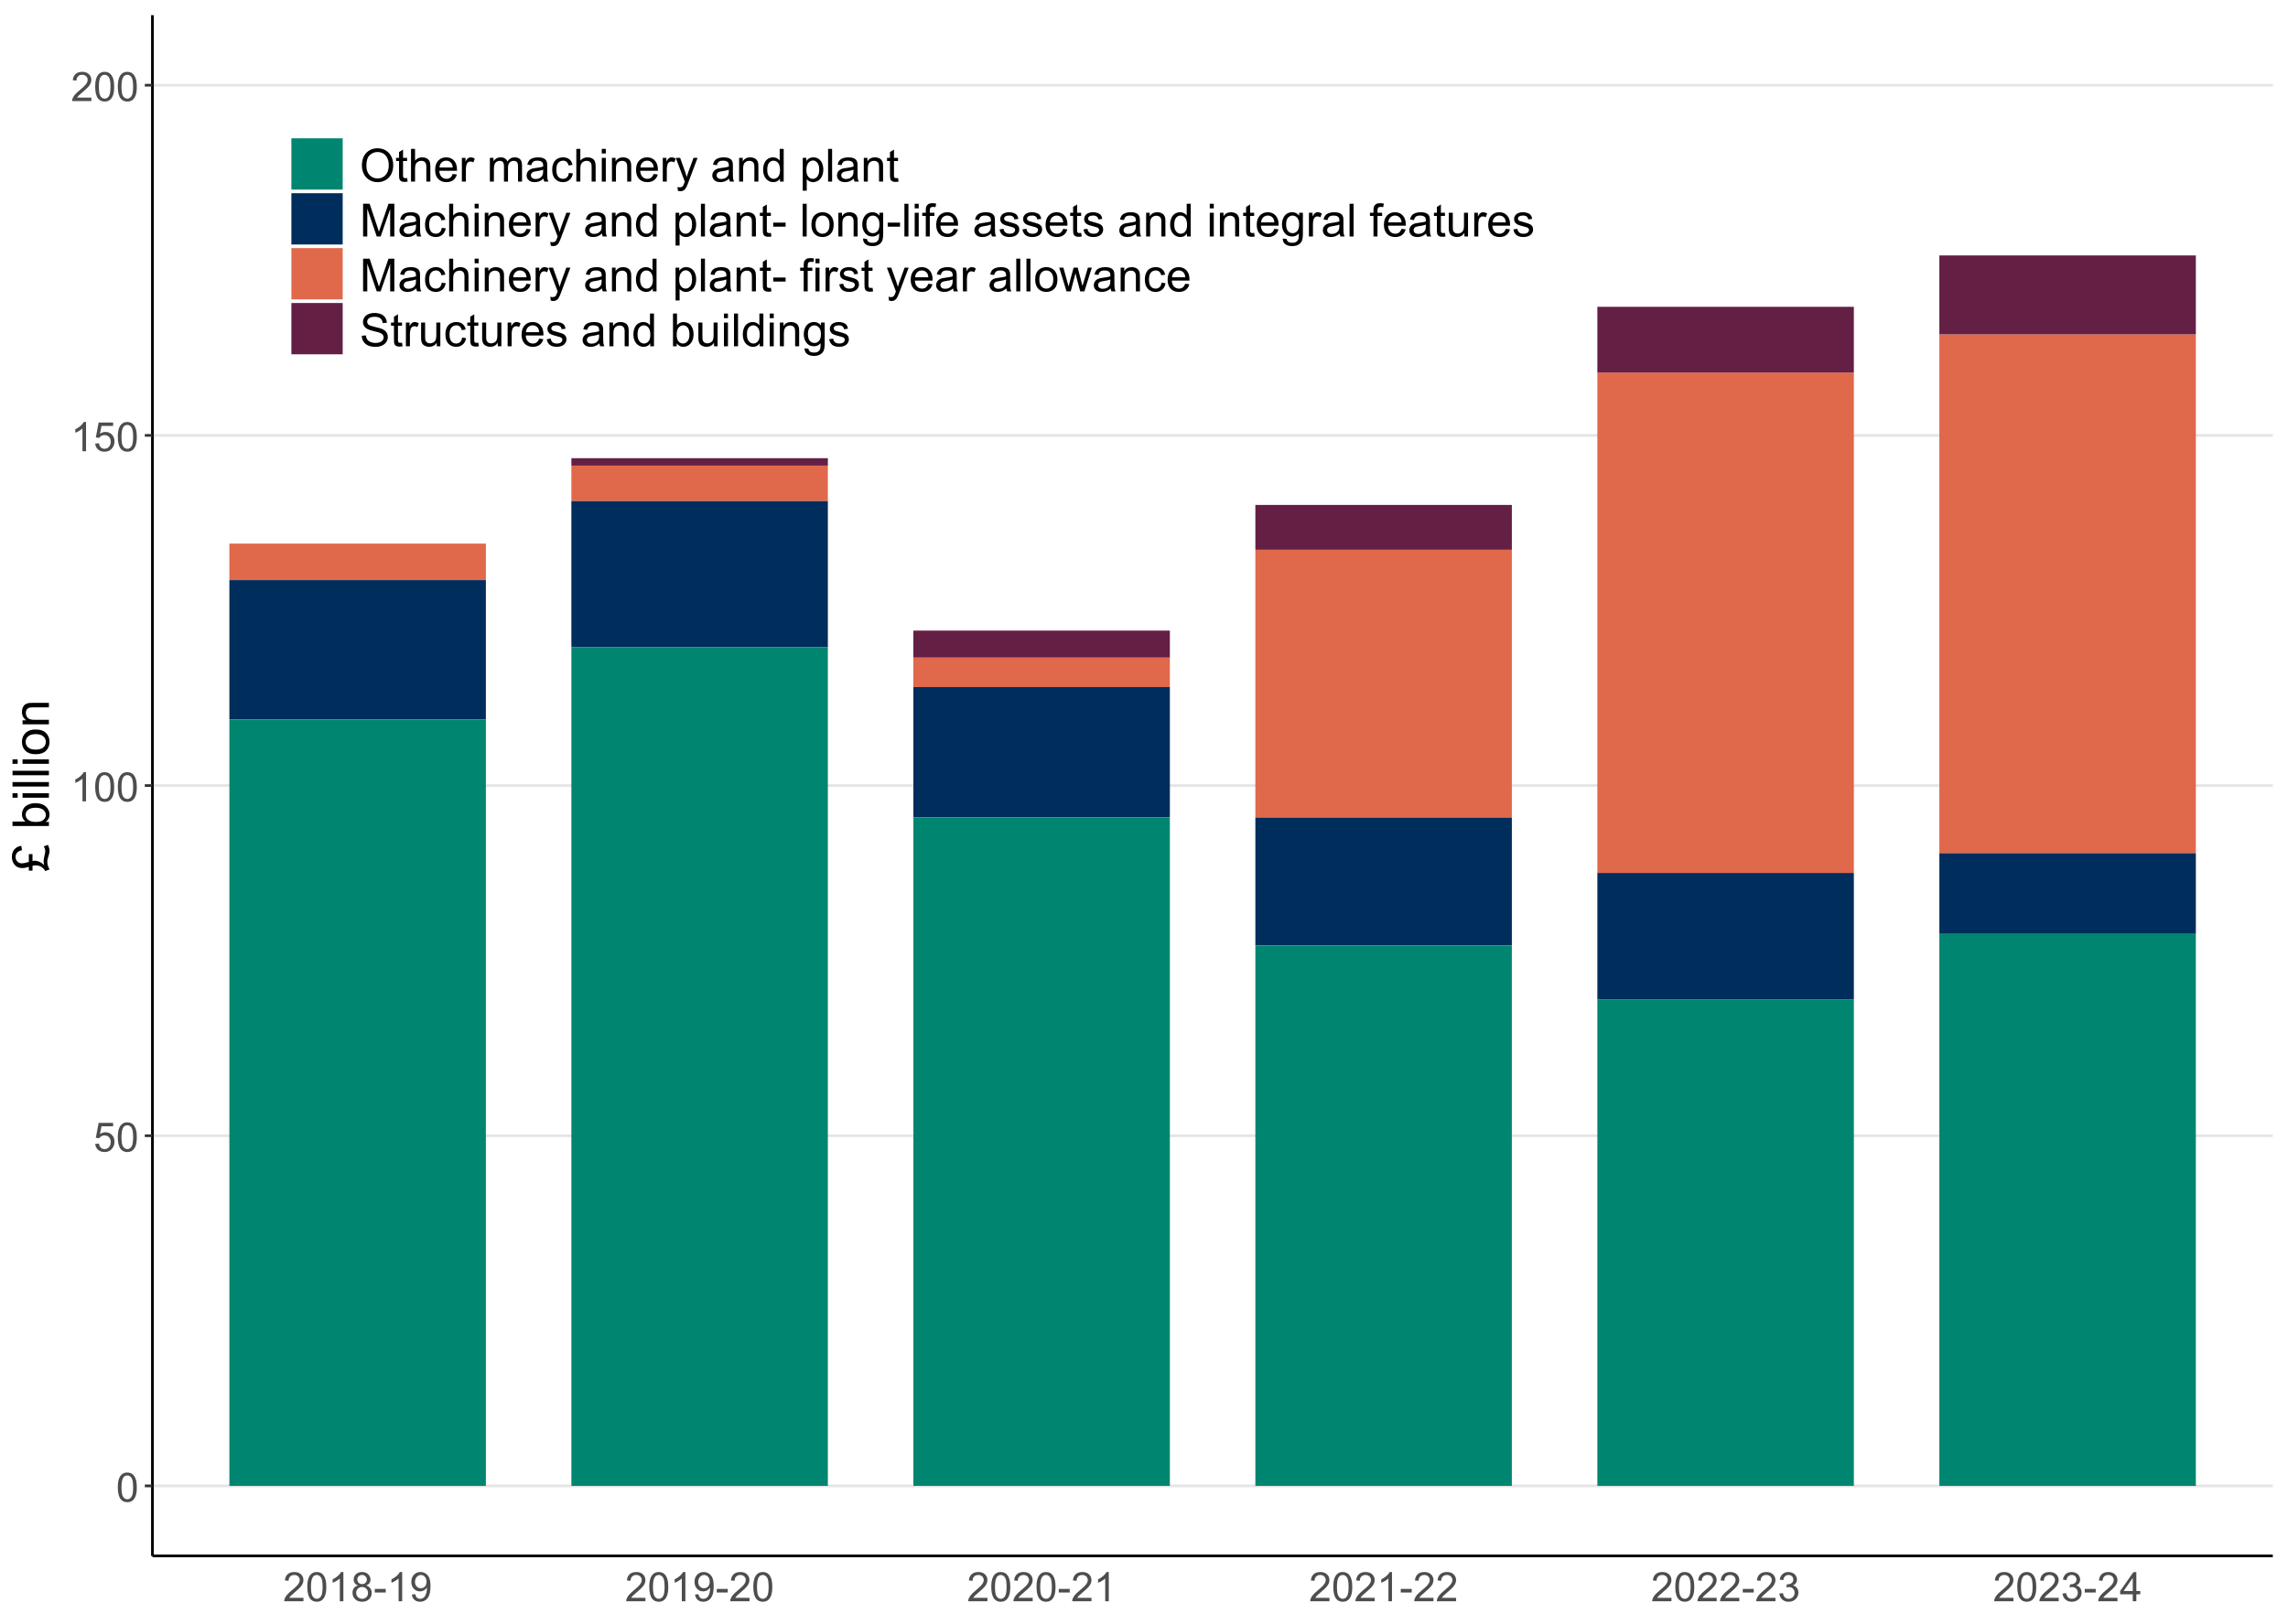<?xml version="1.0" encoding="UTF-8"?>
<svg xmlns="http://www.w3.org/2000/svg" xmlns:xlink="http://www.w3.org/1999/xlink" width="900" height="639" viewBox="0 0 900 639">
<defs>
<g>
<g id="glyph-0-0">
<path d="M 0.664 -5.648 C 0.664 -7.004 0.805 -8.094 1.082 -8.918 C 1.359 -9.742 1.773 -10.379 2.324 -10.828 C 2.875 -11.277 3.566 -11.5 4.398 -11.5 C 5.012 -11.5 5.551 -11.375 6.016 -11.129 C 6.48 -10.883 6.863 -10.523 7.164 -10.059 C 7.465 -9.594 7.703 -9.023 7.875 -8.355 C 8.047 -7.688 8.133 -6.785 8.133 -5.648 C 8.133 -4.305 7.996 -3.219 7.719 -2.395 C 7.441 -1.57 7.031 -0.93 6.48 -0.48 C 5.93 -0.031 5.238 0.195 4.398 0.195 C 3.293 0.195 2.426 -0.199 1.797 -0.992 C 1.043 -1.945 0.664 -3.496 0.664 -5.648 M 2.109 -5.648 C 2.109 -3.77 2.328 -2.516 2.77 -1.895 C 3.211 -1.273 3.754 -0.961 4.398 -0.961 C 5.043 -0.961 5.586 -1.273 6.027 -1.898 C 6.469 -2.523 6.688 -3.773 6.688 -5.648 C 6.688 -7.535 6.469 -8.785 6.027 -9.406 C 5.586 -10.027 5.039 -10.336 4.383 -10.336 C 3.738 -10.336 3.223 -10.062 2.836 -9.516 C 2.352 -8.816 2.109 -7.527 2.109 -5.648 Z M 2.109 -5.648 "/>
</g>
<g id="glyph-0-1">
<path d="M 0.664 -3 L 2.141 -3.125 C 2.25 -2.406 2.504 -1.867 2.902 -1.504 C 3.301 -1.141 3.781 -0.961 4.344 -0.961 C 5.02 -0.961 5.594 -1.215 6.062 -1.727 C 6.531 -2.238 6.766 -2.914 6.766 -3.758 C 6.766 -4.559 6.539 -5.191 6.09 -5.656 C 5.641 -6.121 5.051 -6.352 4.32 -6.352 C 3.867 -6.352 3.457 -6.25 3.094 -6.043 C 2.73 -5.836 2.441 -5.57 2.234 -5.242 L 0.914 -5.414 L 2.023 -11.297 L 7.719 -11.297 L 7.719 -9.953 L 3.148 -9.953 L 2.531 -6.875 C 3.219 -7.355 3.941 -7.594 4.695 -7.594 C 5.695 -7.594 6.539 -7.246 7.227 -6.555 C 7.914 -5.863 8.258 -4.973 8.258 -3.883 C 8.258 -2.848 7.957 -1.949 7.352 -1.195 C 6.617 -0.27 5.613 0.195 4.344 0.195 C 3.301 0.195 2.453 -0.098 1.793 -0.68 C 1.133 -1.262 0.758 -2.035 0.664 -3 Z M 0.664 -3 "/>
</g>
<g id="glyph-0-2">
<path d="M 5.961 0 L 4.555 0 L 4.555 -8.961 C 4.215 -8.637 3.773 -8.316 3.223 -7.992 C 2.672 -7.668 2.18 -7.426 1.742 -7.266 L 1.742 -8.625 C 2.527 -8.996 3.215 -9.441 3.805 -9.969 C 4.395 -10.496 4.809 -11.004 5.055 -11.5 L 5.961 -11.5 Z M 5.961 0 "/>
</g>
<g id="glyph-0-3">
<path d="M 8.055 -1.352 L 8.055 0 L 0.484 0 C 0.473 -0.34 0.527 -0.664 0.648 -0.977 C 0.84 -1.492 1.148 -2 1.574 -2.5 C 2 -3 2.613 -3.578 3.414 -4.234 C 4.66 -5.254 5.5 -6.062 5.938 -6.66 C 6.375 -7.258 6.594 -7.82 6.594 -8.352 C 6.594 -8.91 6.395 -9.379 5.996 -9.762 C 5.598 -10.145 5.078 -10.336 4.438 -10.336 C 3.762 -10.336 3.219 -10.133 2.812 -9.727 C 2.406 -9.32 2.199 -8.758 2.195 -8.039 L 0.75 -8.188 C 0.848 -9.266 1.223 -10.086 1.867 -10.652 C 2.512 -11.219 3.379 -11.5 4.469 -11.5 C 5.566 -11.5 6.438 -11.195 7.078 -10.586 C 7.719 -9.977 8.039 -9.223 8.039 -8.32 C 8.039 -7.863 7.945 -7.41 7.758 -6.969 C 7.57 -6.527 7.258 -6.059 6.824 -5.57 C 6.391 -5.082 5.668 -4.41 4.656 -3.555 C 3.812 -2.848 3.27 -2.367 3.031 -2.113 C 2.793 -1.859 2.594 -1.605 2.438 -1.352 Z M 8.055 -1.352 "/>
</g>
<g id="glyph-0-4">
<path d="M 2.828 -6.211 C 2.246 -6.426 1.812 -6.73 1.531 -7.125 C 1.25 -7.52 1.109 -7.996 1.109 -8.547 C 1.109 -9.379 1.41 -10.082 2.008 -10.648 C 2.605 -11.215 3.402 -11.5 4.398 -11.5 C 5.398 -11.5 6.203 -11.211 6.812 -10.629 C 7.422 -10.047 7.727 -9.34 7.727 -8.508 C 7.727 -7.977 7.586 -7.516 7.309 -7.121 C 7.031 -6.727 6.605 -6.426 6.039 -6.211 C 6.742 -5.98 7.277 -5.613 7.645 -5.102 C 8.012 -4.59 8.195 -3.98 8.195 -3.273 C 8.195 -2.293 7.848 -1.473 7.156 -0.805 C 6.465 -0.137 5.551 0.195 4.422 0.195 C 3.293 0.195 2.379 -0.141 1.688 -0.809 C 0.996 -1.477 0.648 -2.312 0.648 -3.312 C 0.648 -4.059 0.836 -4.68 1.215 -5.184 C 1.594 -5.688 2.129 -6.027 2.828 -6.211 M 2.547 -8.594 C 2.547 -8.051 2.723 -7.609 3.07 -7.266 C 3.418 -6.922 3.871 -6.75 4.43 -6.75 C 4.973 -6.75 5.414 -6.922 5.762 -7.262 C 6.109 -7.602 6.281 -8.02 6.281 -8.516 C 6.281 -9.031 6.102 -9.465 5.746 -9.816 C 5.391 -10.168 4.945 -10.344 4.414 -10.344 C 3.879 -10.344 3.434 -10.172 3.078 -9.828 C 2.723 -9.484 2.547 -9.074 2.547 -8.594 M 2.094 -3.305 C 2.094 -2.902 2.188 -2.516 2.379 -2.141 C 2.57 -1.766 2.852 -1.477 3.227 -1.27 C 3.602 -1.062 4.004 -0.961 4.438 -0.961 C 5.109 -0.961 5.664 -1.176 6.102 -1.609 C 6.539 -2.043 6.758 -2.59 6.758 -3.258 C 6.758 -3.934 6.531 -4.496 6.082 -4.938 C 5.633 -5.379 5.066 -5.602 4.391 -5.602 C 3.73 -5.602 3.18 -5.383 2.746 -4.945 C 2.312 -4.508 2.094 -3.961 2.094 -3.305 Z M 2.094 -3.305 "/>
</g>
<g id="glyph-0-5">
<path d="M 0.508 -3.438 L 0.508 -4.852 L 4.828 -4.852 L 4.828 -3.438 Z M 0.508 -3.438 "/>
</g>
<g id="glyph-0-6">
<path d="M 0.875 -2.648 L 2.227 -2.773 C 2.34 -2.137 2.559 -1.676 2.883 -1.391 C 3.207 -1.105 3.621 -0.961 4.125 -0.961 C 4.559 -0.961 4.938 -1.059 5.262 -1.258 C 5.586 -1.457 5.855 -1.719 6.062 -2.051 C 6.27 -2.383 6.445 -2.828 6.586 -3.391 C 6.727 -3.953 6.797 -4.527 6.797 -5.109 C 6.797 -5.172 6.793 -5.266 6.789 -5.391 C 6.508 -4.941 6.125 -4.578 5.637 -4.301 C 5.148 -4.023 4.621 -3.883 4.055 -3.883 C 3.105 -3.883 2.305 -4.227 1.648 -4.914 C 0.992 -5.602 0.664 -6.508 0.664 -7.633 C 0.664 -8.793 1.008 -9.73 1.691 -10.438 C 2.375 -11.145 3.234 -11.5 4.266 -11.5 C 5.012 -11.5 5.691 -11.301 6.309 -10.898 C 6.926 -10.496 7.395 -9.926 7.715 -9.184 C 8.035 -8.441 8.195 -7.367 8.195 -5.961 C 8.195 -4.496 8.035 -3.332 7.719 -2.465 C 7.402 -1.598 6.93 -0.938 6.301 -0.484 C 5.672 -0.031 4.938 0.195 4.094 0.195 C 3.199 0.195 2.465 -0.055 1.898 -0.551 C 1.332 -1.047 0.988 -1.746 0.875 -2.648 M 6.633 -7.703 C 6.633 -8.512 6.418 -9.152 5.988 -9.625 C 5.559 -10.098 5.043 -10.336 4.438 -10.336 C 3.812 -10.336 3.27 -10.082 2.805 -9.57 C 2.34 -9.059 2.109 -8.398 2.109 -7.586 C 2.109 -6.855 2.328 -6.266 2.77 -5.809 C 3.211 -5.352 3.754 -5.125 4.398 -5.125 C 5.051 -5.125 5.586 -5.352 6.004 -5.809 C 6.422 -6.266 6.633 -6.895 6.633 -7.703 Z M 6.633 -7.703 "/>
</g>
<g id="glyph-0-7">
<path d="M 0.672 -3.023 L 2.078 -3.211 C 2.238 -2.414 2.516 -1.84 2.902 -1.488 C 3.289 -1.137 3.762 -0.961 4.32 -0.961 C 4.98 -0.961 5.539 -1.191 5.996 -1.648 C 6.453 -2.105 6.68 -2.676 6.68 -3.352 C 6.68 -3.996 6.469 -4.531 6.047 -4.949 C 5.625 -5.367 5.09 -5.578 4.438 -5.578 C 4.172 -5.578 3.84 -5.527 3.445 -5.422 L 3.602 -6.656 C 3.695 -6.645 3.77 -6.641 3.828 -6.641 C 4.426 -6.641 4.965 -6.797 5.445 -7.109 C 5.926 -7.422 6.164 -7.902 6.164 -8.555 C 6.164 -9.07 5.988 -9.496 5.641 -9.836 C 5.293 -10.176 4.84 -10.344 4.289 -10.344 C 3.742 -10.344 3.285 -10.172 2.922 -9.828 C 2.559 -9.484 2.324 -8.969 2.219 -8.281 L 0.812 -8.531 C 0.984 -9.473 1.375 -10.203 1.984 -10.723 C 2.594 -11.242 3.352 -11.5 4.258 -11.5 C 4.883 -11.5 5.457 -11.367 5.984 -11.098 C 6.512 -10.828 6.914 -10.465 7.191 -10 C 7.469 -9.535 7.609 -9.043 7.609 -8.523 C 7.609 -8.027 7.477 -7.578 7.211 -7.172 C 6.945 -6.766 6.551 -6.441 6.031 -6.203 C 6.707 -6.047 7.234 -5.723 7.609 -5.23 C 7.984 -4.738 8.172 -4.121 8.172 -3.383 C 8.172 -2.383 7.809 -1.535 7.078 -0.84 C 6.348 -0.145 5.426 0.203 4.312 0.203 C 3.309 0.203 2.473 -0.098 1.809 -0.695 C 1.145 -1.293 0.766 -2.07 0.672 -3.023 Z M 0.672 -3.023 "/>
</g>
<g id="glyph-0-8">
<path d="M 5.172 0 L 5.172 -2.742 L 0.203 -2.742 L 0.203 -4.031 L 5.43 -11.453 L 6.578 -11.453 L 6.578 -4.031 L 8.125 -4.031 L 8.125 -2.742 L 6.578 -2.742 L 6.578 0 L 5.172 0 M 5.172 -4.031 L 5.172 -9.195 L 1.586 -4.031 Z M 5.172 -4.031 "/>
</g>
<g id="glyph-1-0">
<path d="M -7.898 -3.867 L -7.898 -6.945 L -6.453 -6.945 L -6.453 -4.172 C -6.168 -4.293 -5.883 -4.355 -5.594 -4.355 C -5.031 -4.355 -4.43 -4.219 -3.797 -3.949 C -3.168 -3.68 -2.523 -3.234 -1.863 -2.617 C -2.008 -3.133 -2.078 -3.602 -2.078 -4.023 C -2.078 -4.562 -2 -5.172 -1.836 -5.852 C -1.57 -6.969 -1.434 -7.727 -1.434 -8.125 C -1.434 -8.605 -1.617 -9.23 -1.98 -10 L -0.371 -10.566 C -0.117 -9.969 0.051 -9.504 0.129 -9.176 C 0.207 -8.848 0.246 -8.52 0.246 -8.195 C 0.246 -7.922 0.219 -7.645 0.168 -7.363 C 0.133 -7.188 0.016 -6.766 -0.191 -6.098 C -0.395 -5.43 -0.516 -5 -0.555 -4.805 C -0.609 -4.5 -0.633 -4.191 -0.633 -3.887 C -0.633 -3.418 -0.555 -2.918 -0.391 -2.387 C -0.227 -1.855 -0.008 -1.375 0.273 -0.938 L -1.414 -0.266 C -1.762 -0.887 -2.254 -1.418 -2.895 -1.855 C -3.535 -2.293 -4.32 -2.512 -5.242 -2.512 C -5.641 -2.512 -6.047 -2.453 -6.453 -2.344 L -6.453 -0.43 L -7.898 -0.43 L -7.898 -1.934 C -8.629 -1.719 -9.16 -1.582 -9.496 -1.523 C -9.832 -1.465 -10.16 -1.438 -10.477 -1.438 C -11.832 -1.438 -12.891 -1.938 -13.652 -2.941 C -14.258 -3.746 -14.562 -4.723 -14.562 -5.871 C -14.562 -7.047 -14.238 -8.02 -13.59 -8.785 C -12.941 -9.551 -12.031 -10.02 -10.859 -10.195 L -10.594 -8.445 C -11.375 -8.352 -11.992 -8.059 -12.441 -7.574 C -12.891 -7.09 -13.117 -6.508 -13.117 -5.832 C -13.117 -5.109 -12.883 -4.508 -12.418 -4.027 C -11.953 -3.551 -11.391 -3.312 -10.734 -3.312 C -10.008 -3.312 -9.066 -3.496 -7.898 -3.867 Z M -7.898 -3.867 "/>
</g>
<g id="glyph-1-1">
</g>
<g id="glyph-1-2">
<path d="M 0 -2.938 L 0 -1.309 L -14.316 -1.309 L -14.316 -3.066 L -9.211 -3.066 C -10.141 -3.809 -10.605 -4.758 -10.605 -5.91 C -10.605 -6.547 -10.477 -7.148 -10.219 -7.719 C -9.961 -8.289 -9.602 -8.758 -9.137 -9.125 C -8.672 -9.492 -8.109 -9.781 -7.449 -9.992 C -6.793 -10.199 -6.09 -10.305 -5.34 -10.305 C -3.562 -10.305 -2.191 -9.863 -1.219 -8.984 C -0.25 -8.105 0.234 -7.051 0.234 -5.82 C 0.234 -4.598 -0.277 -3.637 -1.297 -2.938 L 0 -2.938 M -5.266 -2.922 C -4.02 -2.922 -3.121 -3.09 -2.57 -3.43 C -1.664 -3.98 -1.211 -4.73 -1.211 -5.672 C -1.211 -6.441 -1.543 -7.105 -2.211 -7.664 C -2.879 -8.227 -3.875 -8.508 -5.195 -8.508 C -6.551 -8.508 -7.547 -8.238 -8.195 -7.699 C -8.836 -7.164 -9.16 -6.516 -9.16 -5.754 C -9.16 -4.984 -8.828 -4.32 -8.16 -3.762 C -7.492 -3.199 -6.527 -2.922 -5.266 -2.922 Z M -5.266 -2.922 "/>
</g>
<g id="glyph-1-3">
<path d="M -12.297 -1.328 L -14.316 -1.328 L -14.316 -3.086 L -12.297 -3.086 L -12.297 -1.328 M 0 -1.328 L -10.371 -1.328 L -10.371 -3.086 L 0 -3.086 Z M 0 -1.328 "/>
</g>
<g id="glyph-1-4">
<path d="M 0 -1.281 L -14.316 -1.281 L -14.316 -3.039 L 0 -3.039 Z M 0 -1.281 "/>
</g>
<g id="glyph-1-5">
<path d="M -5.188 -0.664 C -7.105 -0.664 -8.527 -1.199 -9.453 -2.266 C -10.223 -3.156 -10.605 -4.246 -10.605 -5.527 C -10.605 -6.953 -10.137 -8.117 -9.203 -9.023 C -8.27 -9.93 -6.98 -10.383 -5.332 -10.383 C -3.996 -10.383 -2.949 -10.18 -2.184 -9.781 C -1.418 -9.379 -0.824 -8.797 -0.398 -8.031 C 0.023 -7.266 0.234 -6.434 0.234 -5.527 C 0.234 -4.074 -0.23 -2.902 -1.16 -2.008 C -2.094 -1.113 -3.434 -0.664 -5.188 -0.664 M -5.188 -2.473 C -3.859 -2.473 -2.863 -2.762 -2.203 -3.34 C -1.543 -3.918 -1.211 -4.648 -1.211 -5.527 C -1.211 -6.398 -1.543 -7.125 -2.207 -7.703 C -2.871 -8.285 -3.883 -8.574 -5.242 -8.574 C -6.527 -8.574 -7.5 -8.281 -8.16 -7.699 C -8.82 -7.117 -9.148 -6.395 -9.148 -5.527 C -9.148 -4.648 -8.82 -3.918 -8.164 -3.34 C -7.508 -2.762 -6.516 -2.473 -5.188 -2.473 Z M -5.188 -2.473 "/>
</g>
<g id="glyph-1-6">
<path d="M 0 -1.32 L -10.371 -1.32 L -10.371 -2.902 L -8.898 -2.902 C -10.035 -3.66 -10.605 -4.762 -10.605 -6.203 C -10.605 -6.828 -10.492 -7.402 -10.27 -7.926 C -10.043 -8.449 -9.75 -8.84 -9.383 -9.102 C -9.02 -9.363 -8.586 -9.543 -8.086 -9.648 C -7.762 -9.715 -7.191 -9.746 -6.375 -9.746 L 0 -9.746 L 0 -7.988 L -6.309 -7.988 C -7.023 -7.988 -7.559 -7.922 -7.914 -7.785 C -8.27 -7.648 -8.555 -7.402 -8.766 -7.055 C -8.977 -6.707 -9.082 -6.301 -9.082 -5.832 C -9.082 -5.082 -8.844 -4.434 -8.367 -3.891 C -7.895 -3.348 -6.992 -3.078 -5.664 -3.078 L 0 -3.078 Z M 0 -1.32 "/>
</g>
<g id="glyph-2-0">
<path d="M 0.871 -6.273 C 0.871 -8.414 1.445 -10.09 2.594 -11.297 C 3.742 -12.508 5.223 -13.113 7.039 -13.113 C 8.23 -13.113 9.301 -12.828 10.258 -12.262 C 11.211 -11.691 11.941 -10.898 12.441 -9.883 C 12.941 -8.867 13.191 -7.715 13.191 -6.426 C 13.191 -5.117 12.93 -3.949 12.402 -2.918 C 11.875 -1.887 11.125 -1.105 10.16 -0.574 C 9.195 -0.047 8.148 0.219 7.031 0.219 C 5.82 0.219 4.734 -0.074 3.781 -0.66 C 2.824 -1.246 2.102 -2.043 1.609 -3.059 C 1.117 -4.07 0.871 -5.145 0.871 -6.273 M 2.629 -6.25 C 2.629 -4.695 3.047 -3.473 3.879 -2.578 C 4.715 -1.688 5.762 -1.238 7.023 -1.238 C 8.305 -1.238 9.363 -1.691 10.191 -2.594 C 11.02 -3.496 11.434 -4.773 11.434 -6.434 C 11.434 -7.48 11.258 -8.398 10.902 -9.18 C 10.547 -9.961 10.031 -10.57 9.348 -11 C 8.664 -11.43 7.898 -11.645 7.047 -11.645 C 5.84 -11.645 4.805 -11.23 3.934 -10.402 C 3.062 -9.574 2.629 -8.188 2.629 -6.25 Z M 2.629 -6.25 "/>
</g>
<g id="glyph-2-1">
<path d="M 4.641 -1.414 L 4.867 -0.016 C 4.422 0.074 4.023 0.125 3.672 0.125 C 3.098 0.125 2.656 0.031 2.336 -0.148 C 2.023 -0.332 1.797 -0.57 1.672 -0.867 C 1.539 -1.16 1.477 -1.785 1.477 -2.734 L 1.477 -8.102 L 0.316 -8.102 L 0.316 -9.336 L 1.477 -9.336 L 1.477 -11.645 L 3.051 -12.594 L 3.051 -9.336 L 4.641 -9.336 L 4.641 -8.102 L 3.051 -8.102 L 3.051 -2.645 C 3.051 -2.195 3.078 -1.902 3.133 -1.773 C 3.188 -1.645 3.281 -1.543 3.406 -1.469 C 3.531 -1.391 3.711 -1.352 3.945 -1.352 C 4.121 -1.352 4.352 -1.375 4.641 -1.414 Z M 4.641 -1.414 "/>
</g>
<g id="glyph-2-2">
<path d="M 1.188 0 L 1.188 -12.883 L 2.77 -12.883 L 2.77 -8.262 C 3.508 -9.117 4.438 -9.547 5.562 -9.547 C 6.254 -9.547 6.855 -9.41 7.367 -9.137 C 7.875 -8.863 8.238 -8.488 8.461 -8.008 C 8.68 -7.527 8.789 -6.828 8.789 -5.914 L 8.789 0 L 7.207 0 L 7.207 -5.914 C 7.207 -6.707 7.035 -7.281 6.691 -7.641 C 6.352 -8.004 5.863 -8.184 5.238 -8.184 C 4.77 -8.184 4.328 -8.062 3.914 -7.816 C 3.504 -7.574 3.207 -7.246 3.031 -6.828 C 2.855 -6.414 2.77 -5.84 2.77 -5.105 L 2.77 0 Z M 1.188 0 "/>
</g>
<g id="glyph-2-3">
<path d="M 7.578 -3.008 L 9.211 -2.805 C 8.953 -1.848 8.477 -1.105 7.777 -0.578 C 7.082 -0.055 6.191 0.211 5.105 0.211 C 3.742 0.211 2.66 -0.211 1.859 -1.051 C 1.059 -1.891 0.66 -3.07 0.66 -4.586 C 0.66 -6.156 1.062 -7.375 1.871 -8.242 C 2.68 -9.109 3.73 -9.547 5.02 -9.547 C 6.266 -9.547 7.285 -9.121 8.078 -8.27 C 8.867 -7.422 9.266 -6.227 9.266 -4.684 C 9.266 -4.59 9.262 -4.449 9.254 -4.262 L 2.293 -4.262 C 2.352 -3.238 2.641 -2.453 3.164 -1.906 C 3.684 -1.363 4.336 -1.09 5.117 -1.09 C 5.695 -1.09 6.191 -1.242 6.602 -1.547 C 7.012 -1.852 7.336 -2.336 7.578 -3.008 M 2.383 -5.562 L 7.594 -5.562 C 7.523 -6.348 7.324 -6.938 6.996 -7.328 C 6.492 -7.938 5.84 -8.242 5.035 -8.242 C 4.309 -8.242 3.699 -8 3.203 -7.516 C 2.707 -7.027 2.434 -6.379 2.383 -5.562 Z M 2.383 -5.562 "/>
</g>
<g id="glyph-2-4">
<path d="M 1.168 0 L 1.168 -9.336 L 2.594 -9.336 L 2.594 -7.918 C 2.957 -8.582 3.293 -9.016 3.598 -9.227 C 3.906 -9.438 4.246 -9.547 4.613 -9.547 C 5.148 -9.547 5.688 -9.375 6.242 -9.035 L 5.695 -7.566 C 5.309 -7.797 4.922 -7.91 4.535 -7.91 C 4.188 -7.91 3.879 -7.805 3.602 -7.598 C 3.328 -7.391 3.133 -7.102 3.016 -6.734 C 2.84 -6.172 2.75 -5.555 2.75 -4.887 L 2.75 0 Z M 1.168 0 "/>
</g>
<g id="glyph-2-5">
</g>
<g id="glyph-2-6">
<path d="M 1.188 0 L 1.188 -9.336 L 2.602 -9.336 L 2.602 -8.023 C 2.895 -8.48 3.285 -8.848 3.77 -9.129 C 4.258 -9.406 4.809 -9.547 5.43 -9.547 C 6.121 -9.547 6.691 -9.402 7.133 -9.113 C 7.574 -8.828 7.887 -8.426 8.07 -7.91 C 8.805 -9 9.766 -9.547 10.953 -9.547 C 11.875 -9.547 12.59 -9.289 13.086 -8.777 C 13.586 -8.262 13.836 -7.473 13.836 -6.406 L 13.836 0 L 12.262 0 L 12.262 -5.879 C 12.262 -6.512 12.211 -6.969 12.105 -7.246 C 12.004 -7.523 11.816 -7.75 11.547 -7.918 C 11.277 -8.09 10.961 -8.172 10.602 -8.172 C 9.941 -8.172 9.398 -7.957 8.965 -7.52 C 8.531 -7.082 8.312 -6.383 8.312 -5.422 L 8.312 0 L 6.734 0 L 6.734 -6.062 C 6.734 -6.766 6.602 -7.293 6.344 -7.648 C 6.086 -7.996 5.664 -8.172 5.078 -8.172 C 4.633 -8.172 4.223 -8.055 3.844 -7.82 C 3.469 -7.586 3.191 -7.246 3.023 -6.793 C 2.852 -6.344 2.77 -5.691 2.77 -4.844 L 2.77 0 Z M 1.188 0 "/>
</g>
<g id="glyph-2-7">
<path d="M 7.277 -1.152 C 6.691 -0.652 6.129 -0.301 5.586 -0.098 C 5.043 0.109 4.461 0.211 3.84 0.211 C 2.816 0.211 2.027 -0.039 1.477 -0.539 C 0.926 -1.043 0.648 -1.68 0.648 -2.461 C 0.648 -2.918 0.754 -3.336 0.961 -3.715 C 1.172 -4.09 1.441 -4.395 1.781 -4.625 C 2.117 -4.852 2.496 -5.023 2.918 -5.141 C 3.227 -5.223 3.695 -5.301 4.324 -5.379 C 5.602 -5.531 6.543 -5.711 7.145 -5.922 C 7.152 -6.141 7.156 -6.277 7.156 -6.336 C 7.156 -6.98 7.004 -7.434 6.707 -7.699 C 6.301 -8.055 5.699 -8.234 4.906 -8.234 C 4.16 -8.234 3.609 -8.105 3.258 -7.844 C 2.902 -7.582 2.641 -7.121 2.469 -6.461 L 0.922 -6.672 C 1.062 -7.332 1.293 -7.867 1.617 -8.273 C 1.938 -8.684 2.406 -8.996 3.016 -9.215 C 3.625 -9.434 4.328 -9.547 5.133 -9.547 C 5.93 -9.547 6.578 -9.449 7.074 -9.266 C 7.574 -9.074 7.938 -8.84 8.172 -8.555 C 8.406 -8.273 8.57 -7.914 8.664 -7.48 C 8.719 -7.211 8.746 -6.723 8.746 -6.02 L 8.746 -3.91 C 8.746 -2.441 8.777 -1.512 8.848 -1.121 C 8.914 -0.73 9.047 -0.355 9.246 0 L 7.594 0 C 7.43 -0.328 7.324 -0.711 7.277 -1.152 M 7.145 -4.684 C 6.57 -4.449 5.711 -4.25 4.562 -4.086 C 3.91 -3.992 3.449 -3.887 3.18 -3.77 C 2.91 -3.652 2.703 -3.48 2.559 -3.258 C 2.41 -3.031 2.336 -2.781 2.336 -2.504 C 2.336 -2.082 2.496 -1.73 2.816 -1.449 C 3.137 -1.168 3.602 -1.027 4.219 -1.027 C 4.828 -1.027 5.371 -1.16 5.844 -1.43 C 6.32 -1.695 6.668 -2.059 6.891 -2.523 C 7.059 -2.879 7.145 -3.406 7.145 -4.105 Z M 7.145 -4.684 "/>
</g>
<g id="glyph-2-8">
<path d="M 7.277 -3.418 L 8.832 -3.219 C 8.664 -2.145 8.227 -1.305 7.527 -0.699 C 6.828 -0.094 5.969 0.211 4.949 0.211 C 3.672 0.211 2.645 -0.207 1.867 -1.043 C 1.09 -1.875 0.703 -3.074 0.703 -4.633 C 0.703 -5.641 0.871 -6.523 1.203 -7.277 C 1.539 -8.031 2.047 -8.602 2.73 -8.977 C 3.41 -9.355 4.152 -9.547 4.957 -9.547 C 5.969 -9.547 6.801 -9.289 7.445 -8.777 C 8.09 -8.262 8.5 -7.535 8.684 -6.594 L 7.145 -6.355 C 7 -6.98 6.738 -7.453 6.367 -7.77 C 5.996 -8.086 5.547 -8.242 5.02 -8.242 C 4.223 -8.242 3.574 -7.957 3.078 -7.387 C 2.578 -6.816 2.328 -5.91 2.328 -4.676 C 2.328 -3.422 2.57 -2.512 3.051 -1.941 C 3.531 -1.375 4.156 -1.09 4.93 -1.09 C 5.551 -1.09 6.07 -1.281 6.484 -1.66 C 6.902 -2.043 7.164 -2.629 7.277 -3.418 Z M 7.277 -3.418 "/>
</g>
<g id="glyph-2-9">
<path d="M 1.195 -11.066 L 1.195 -12.883 L 2.777 -12.883 L 2.777 -11.066 L 1.195 -11.066 M 1.195 0 L 1.195 -9.336 L 2.777 -9.336 L 2.777 0 Z M 1.195 0 "/>
</g>
<g id="glyph-2-10">
<path d="M 1.188 0 L 1.188 -9.336 L 2.609 -9.336 L 2.609 -8.008 C 3.297 -9.031 4.285 -9.547 5.582 -9.547 C 6.145 -9.547 6.66 -9.445 7.133 -9.242 C 7.605 -9.039 7.957 -8.773 8.191 -8.445 C 8.426 -8.117 8.59 -7.727 8.684 -7.277 C 8.742 -6.984 8.773 -6.473 8.773 -5.738 L 8.773 0 L 7.188 0 L 7.188 -5.68 C 7.188 -6.32 7.129 -6.805 7.004 -7.125 C 6.883 -7.441 6.664 -7.699 6.352 -7.887 C 6.035 -8.078 5.668 -8.172 5.246 -8.172 C 4.574 -8.172 3.992 -7.961 3.504 -7.531 C 3.012 -7.105 2.77 -6.293 2.77 -5.098 L 2.77 0 Z M 1.188 0 "/>
</g>
<g id="glyph-2-11">
<path d="M 1.117 3.594 L 0.941 2.109 C 1.285 2.203 1.586 2.25 1.844 2.25 C 2.195 2.25 2.477 2.191 2.688 2.074 C 2.898 1.957 3.074 1.793 3.207 1.582 C 3.309 1.422 3.469 1.031 3.691 0.406 C 3.719 0.316 3.766 0.188 3.832 0.016 L 0.289 -9.336 L 1.996 -9.336 L 3.938 -3.93 C 4.188 -3.242 4.414 -2.523 4.613 -1.766 C 4.797 -2.492 5.012 -3.203 5.266 -3.895 L 7.258 -9.336 L 8.844 -9.336 L 5.289 0.156 C 4.91 1.184 4.613 1.891 4.402 2.277 C 4.121 2.797 3.801 3.18 3.438 3.422 C 3.074 3.668 2.641 3.789 2.137 3.789 C 1.832 3.789 1.492 3.723 1.117 3.594 Z M 1.117 3.594 "/>
</g>
<g id="glyph-2-12">
<path d="M 7.242 0 L 7.242 -1.18 C 6.648 -0.254 5.781 0.211 4.633 0.211 C 3.887 0.211 3.203 0.004 2.578 -0.406 C 1.957 -0.812 1.473 -1.387 1.129 -2.121 C 0.785 -2.859 0.617 -3.703 0.617 -4.656 C 0.617 -5.59 0.77 -6.434 1.082 -7.195 C 1.391 -7.953 1.855 -8.535 2.477 -8.938 C 3.098 -9.344 3.793 -9.547 4.562 -9.547 C 5.125 -9.547 5.625 -9.426 6.062 -9.188 C 6.504 -8.953 6.859 -8.641 7.137 -8.262 L 7.137 -12.883 L 8.711 -12.883 L 8.711 0 L 7.242 0 M 2.242 -4.656 C 2.242 -3.461 2.492 -2.57 2.996 -1.977 C 3.5 -1.387 4.094 -1.09 4.781 -1.09 C 5.473 -1.09 6.059 -1.371 6.543 -1.938 C 7.027 -2.504 7.27 -3.367 7.27 -4.527 C 7.27 -5.805 7.023 -6.742 6.531 -7.34 C 6.039 -7.938 5.43 -8.234 4.711 -8.234 C 4.008 -8.234 3.422 -7.949 2.949 -7.375 C 2.477 -6.801 2.242 -5.895 2.242 -4.656 Z M 2.242 -4.656 "/>
</g>
<g id="glyph-2-13">
<path d="M 1.188 3.578 L 1.188 -9.336 L 2.629 -9.336 L 2.629 -8.121 C 2.969 -8.594 3.352 -8.953 3.781 -9.188 C 4.207 -9.426 4.727 -9.547 5.336 -9.547 C 6.133 -9.547 6.836 -9.34 7.445 -8.93 C 8.055 -8.52 8.512 -7.941 8.824 -7.195 C 9.133 -6.445 9.289 -5.629 9.289 -4.738 C 9.289 -3.781 9.117 -2.922 8.777 -2.156 C 8.434 -1.395 7.934 -0.809 7.281 -0.398 C 6.629 0.008 5.941 0.211 5.219 0.211 C 4.695 0.211 4.219 0.098 3.801 -0.125 C 3.383 -0.344 3.039 -0.625 2.77 -0.969 L 2.77 3.578 L 1.188 3.578 M 2.617 -4.613 C 2.617 -3.414 2.863 -2.523 3.348 -1.953 C 3.836 -1.375 4.422 -1.09 5.117 -1.09 C 5.82 -1.09 6.422 -1.387 6.922 -1.98 C 7.422 -2.578 7.672 -3.5 7.672 -4.746 C 7.672 -5.934 7.43 -6.824 6.938 -7.418 C 6.449 -8.008 5.863 -8.305 5.188 -8.305 C 4.512 -8.305 3.914 -7.992 3.398 -7.359 C 2.879 -6.73 2.617 -5.816 2.617 -4.613 Z M 2.617 -4.613 "/>
</g>
<g id="glyph-2-14">
<path d="M 1.152 0 L 1.152 -12.883 L 2.734 -12.883 L 2.734 0 Z M 1.152 0 "/>
</g>
<g id="glyph-2-15">
<path d="M 1.336 0 L 1.336 -12.883 L 3.902 -12.883 L 6.953 -3.762 C 7.234 -2.91 7.438 -2.277 7.566 -1.855 C 7.715 -2.324 7.941 -3.012 8.254 -3.922 L 11.336 -12.883 L 13.633 -12.883 L 13.633 0 L 11.988 0 L 11.988 -10.785 L 8.242 0 L 6.707 0 L 2.98 -10.969 L 2.98 0 Z M 1.336 0 "/>
</g>
<g id="glyph-2-16">
<path d="M 0.57 -3.867 L 0.57 -5.457 L 5.43 -5.457 L 5.43 -3.867 Z M 0.57 -3.867 "/>
</g>
<g id="glyph-2-17">
<path d="M 0.598 -4.668 C 0.598 -6.395 1.078 -7.676 2.039 -8.508 C 2.84 -9.199 3.82 -9.547 4.977 -9.547 C 6.258 -9.547 7.305 -9.125 8.121 -8.285 C 8.934 -7.441 9.344 -6.281 9.344 -4.797 C 9.344 -3.598 9.164 -2.652 8.801 -1.965 C 8.441 -1.277 7.918 -0.742 7.23 -0.359 C 6.539 0.02 5.789 0.211 4.977 0.211 C 3.668 0.211 2.613 -0.207 1.805 -1.047 C 1 -1.883 0.598 -3.09 0.598 -4.668 M 2.223 -4.668 C 2.223 -3.473 2.484 -2.578 3.008 -1.98 C 3.527 -1.387 4.184 -1.09 4.977 -1.09 C 5.758 -1.09 6.414 -1.391 6.934 -1.984 C 7.457 -2.586 7.719 -3.496 7.719 -4.719 C 7.719 -5.875 7.453 -6.75 6.93 -7.344 C 6.406 -7.938 5.754 -8.234 4.977 -8.234 C 4.184 -8.234 3.527 -7.938 3.008 -7.348 C 2.484 -6.754 2.223 -5.863 2.223 -4.668 Z M 2.223 -4.668 "/>
</g>
<g id="glyph-2-18">
<path d="M 0.898 0.773 L 2.434 1 C 2.5 1.477 2.676 1.82 2.969 2.039 C 3.363 2.332 3.898 2.477 4.578 2.477 C 5.312 2.477 5.875 2.332 6.273 2.039 C 6.672 1.746 6.945 1.336 7.086 0.809 C 7.164 0.488 7.203 -0.191 7.199 -1.223 C 6.508 -0.406 5.645 0 4.613 0 C 3.332 0 2.336 -0.465 1.633 -1.391 C 0.93 -2.312 0.578 -3.426 0.578 -4.719 C 0.578 -5.609 0.742 -6.434 1.062 -7.184 C 1.387 -7.938 1.852 -8.52 2.465 -8.93 C 3.078 -9.34 3.797 -9.547 4.625 -9.547 C 5.723 -9.547 6.633 -9.098 7.348 -8.211 L 7.348 -9.336 L 8.805 -9.336 L 8.805 -1.266 C 8.805 0.188 8.66 1.219 8.363 1.824 C 8.066 2.43 7.598 2.91 6.957 3.262 C 6.316 3.613 5.523 3.789 4.586 3.789 C 3.473 3.789 2.574 3.539 1.891 3.035 C 1.203 2.535 0.871 1.781 0.898 0.773 M 2.207 -4.836 C 2.207 -3.609 2.449 -2.715 2.938 -2.152 C 3.422 -1.59 4.031 -1.309 4.766 -1.309 C 5.488 -1.309 6.102 -1.59 6.594 -2.148 C 7.082 -2.707 7.328 -3.586 7.328 -4.781 C 7.328 -5.922 7.078 -6.785 6.57 -7.367 C 6.062 -7.945 5.453 -8.234 4.738 -8.234 C 4.035 -8.234 3.438 -7.949 2.945 -7.379 C 2.453 -6.809 2.207 -5.961 2.207 -4.836 Z M 2.207 -4.836 "/>
</g>
<g id="glyph-2-19">
<path d="M 1.562 0 L 1.562 -8.102 L 0.168 -8.102 L 0.168 -9.336 L 1.562 -9.336 L 1.562 -10.328 C 1.562 -10.953 1.621 -11.418 1.73 -11.727 C 1.883 -12.133 2.152 -12.469 2.535 -12.723 C 2.918 -12.977 3.457 -13.105 4.148 -13.105 C 4.594 -13.105 5.086 -13.051 5.625 -12.945 L 5.387 -11.566 C 5.059 -11.625 4.75 -11.656 4.457 -11.656 C 3.977 -11.656 3.637 -11.551 3.438 -11.348 C 3.238 -11.141 3.137 -10.758 3.137 -10.195 L 3.137 -9.336 L 4.957 -9.336 L 4.957 -8.102 L 3.137 -8.102 L 3.137 0 Z M 1.562 0 "/>
</g>
<g id="glyph-2-20">
<path d="M 0.555 -2.785 L 2.117 -3.031 C 2.207 -2.406 2.449 -1.926 2.852 -1.59 C 3.254 -1.258 3.812 -1.09 4.535 -1.09 C 5.262 -1.09 5.801 -1.238 6.152 -1.535 C 6.504 -1.828 6.68 -2.176 6.68 -2.574 C 6.68 -2.934 6.523 -3.215 6.215 -3.418 C 5.996 -3.559 5.457 -3.738 4.598 -3.953 C 3.438 -4.246 2.633 -4.5 2.184 -4.715 C 1.734 -4.93 1.395 -5.227 1.164 -5.602 C 0.934 -5.98 0.816 -6.398 0.816 -6.855 C 0.816 -7.27 0.914 -7.656 1.102 -8.012 C 1.293 -8.367 1.551 -8.66 1.883 -8.895 C 2.125 -9.074 2.461 -9.23 2.887 -9.355 C 3.312 -9.48 3.766 -9.547 4.254 -9.547 C 4.984 -9.547 5.629 -9.438 6.184 -9.227 C 6.738 -9.016 7.145 -8.73 7.41 -8.371 C 7.672 -8.012 7.855 -7.527 7.953 -6.926 L 6.406 -6.715 C 6.336 -7.195 6.133 -7.57 5.797 -7.84 C 5.461 -8.109 4.984 -8.242 4.367 -8.242 C 3.641 -8.242 3.121 -8.125 2.812 -7.883 C 2.5 -7.645 2.348 -7.363 2.348 -7.039 C 2.348 -6.836 2.41 -6.648 2.539 -6.484 C 2.668 -6.316 2.871 -6.176 3.148 -6.062 C 3.305 -6.004 3.77 -5.871 4.543 -5.66 C 5.664 -5.359 6.445 -5.117 6.887 -4.926 C 7.328 -4.734 7.676 -4.457 7.93 -4.094 C 8.18 -3.73 8.305 -3.281 8.305 -2.742 C 8.305 -2.215 8.152 -1.719 7.844 -1.254 C 7.535 -0.785 7.094 -0.426 6.512 -0.172 C 5.934 0.082 5.277 0.211 4.543 0.211 C 3.332 0.211 2.406 -0.043 1.77 -0.547 C 1.137 -1.047 0.73 -1.797 0.555 -2.785 Z M 0.555 -2.785 "/>
</g>
<g id="glyph-2-21">
<path d="M 7.305 0 L 7.305 -1.371 C 6.578 -0.316 5.59 0.211 4.344 0.211 C 3.789 0.211 3.277 0.105 2.801 -0.105 C 2.32 -0.316 1.969 -0.582 1.734 -0.902 C 1.504 -1.219 1.34 -1.613 1.25 -2.074 C 1.184 -2.383 1.152 -2.875 1.152 -3.551 L 1.152 -9.336 L 2.734 -9.336 L 2.734 -4.156 C 2.734 -3.332 2.766 -2.773 2.828 -2.488 C 2.93 -2.07 3.141 -1.746 3.461 -1.508 C 3.785 -1.27 4.184 -1.152 4.656 -1.152 C 5.133 -1.152 5.578 -1.273 5.992 -1.516 C 6.41 -1.758 6.703 -2.09 6.879 -2.508 C 7.051 -2.93 7.137 -3.535 7.137 -4.332 L 7.137 -9.336 L 8.719 -9.336 L 8.719 0 Z M 7.305 0 "/>
</g>
<g id="glyph-2-22">
<path d="M 2.91 0 L 0.055 -9.336 L 1.688 -9.336 L 3.172 -3.945 L 3.727 -1.941 C 3.75 -2.043 3.91 -2.684 4.211 -3.867 L 5.695 -9.336 L 7.32 -9.336 L 8.719 -3.922 L 9.184 -2.137 L 9.719 -3.938 L 11.32 -9.336 L 12.859 -9.336 L 9.941 0 L 8.297 0 L 6.812 -5.59 L 6.453 -7.18 L 4.562 0 Z M 2.91 0 "/>
</g>
<g id="glyph-2-23">
<path d="M 0.809 -4.141 L 2.418 -4.281 C 2.492 -3.637 2.672 -3.105 2.949 -2.695 C 3.227 -2.281 3.66 -1.945 4.246 -1.691 C 4.832 -1.438 5.488 -1.309 6.223 -1.309 C 6.871 -1.309 7.445 -1.406 7.945 -1.602 C 8.441 -1.793 8.812 -2.059 9.059 -2.395 C 9.301 -2.73 9.422 -3.098 9.422 -3.5 C 9.422 -3.902 9.305 -4.254 9.07 -4.559 C 8.836 -4.859 8.449 -5.113 7.91 -5.316 C 7.562 -5.453 6.801 -5.66 5.617 -5.945 C 4.434 -6.23 3.602 -6.496 3.129 -6.75 C 2.516 -7.07 2.055 -7.473 1.754 -7.949 C 1.453 -8.426 1.301 -8.961 1.301 -9.555 C 1.301 -10.203 1.484 -10.812 1.855 -11.379 C 2.223 -11.941 2.762 -12.371 3.473 -12.664 C 4.18 -12.957 4.969 -13.105 5.836 -13.105 C 6.789 -13.105 7.633 -12.949 8.363 -12.645 C 9.094 -12.336 9.652 -11.883 10.047 -11.285 C 10.438 -10.688 10.648 -10.012 10.68 -9.254 L 9.043 -9.133 C 8.957 -9.945 8.66 -10.562 8.152 -10.977 C 7.645 -11.395 6.895 -11.602 5.906 -11.602 C 4.875 -11.602 4.125 -11.414 3.652 -11.035 C 3.18 -10.656 2.945 -10.199 2.945 -9.668 C 2.945 -9.203 3.109 -8.824 3.445 -8.523 C 3.773 -8.227 4.629 -7.922 6.016 -7.605 C 7.402 -7.293 8.352 -7.02 8.867 -6.785 C 9.617 -6.438 10.172 -6 10.531 -5.473 C 10.887 -4.941 11.066 -4.328 11.066 -3.641 C 11.066 -2.953 10.867 -2.309 10.477 -1.699 C 10.082 -1.094 9.52 -0.621 8.785 -0.285 C 8.051 0.051 7.223 0.219 6.301 0.219 C 5.137 0.219 4.16 0.051 3.371 -0.289 C 2.582 -0.629 1.965 -1.141 1.516 -1.824 C 1.066 -2.508 0.832 -3.277 0.809 -4.141 Z M 0.809 -4.141 "/>
</g>
<g id="glyph-2-24">
<path d="M 2.645 0 L 1.18 0 L 1.18 -12.883 L 2.758 -12.883 L 2.758 -8.289 C 3.43 -9.125 4.281 -9.547 5.316 -9.547 C 5.891 -9.547 6.434 -9.43 6.949 -9.199 C 7.461 -8.965 7.883 -8.641 8.215 -8.223 C 8.543 -7.805 8.805 -7.297 8.992 -6.707 C 9.18 -6.113 9.273 -5.48 9.273 -4.809 C 9.273 -3.207 8.875 -1.973 8.086 -1.098 C 7.297 -0.227 6.344 0.211 5.238 0.211 C 4.137 0.211 3.273 -0.25 2.645 -1.168 L 2.645 0 M 2.629 -4.738 C 2.629 -3.617 2.781 -2.809 3.086 -2.312 C 3.582 -1.496 4.258 -1.09 5.105 -1.09 C 5.797 -1.09 6.395 -1.391 6.898 -1.992 C 7.402 -2.59 7.656 -3.484 7.656 -4.676 C 7.656 -5.895 7.414 -6.793 6.93 -7.375 C 6.445 -7.953 5.863 -8.242 5.176 -8.242 C 4.484 -8.242 3.887 -7.945 3.383 -7.344 C 2.879 -6.742 2.629 -5.875 2.629 -4.738 Z M 2.629 -4.738 "/>
</g>
</g>
<clipPath id="clip-0">
<path clip-rule="nonzero" d="M 59.957 5.977 L 894.02 5.977 L 894.02 612.215 L 59.957 612.215 Z M 59.957 5.977 "/>
</clipPath>
<clipPath id="clip-1">
<path clip-rule="nonzero" d="M 59.957 584 L 894.02 584 L 894.02 586 L 59.957 586 Z M 59.957 584 "/>
</clipPath>
<clipPath id="clip-2">
<path clip-rule="nonzero" d="M 59.957 446 L 894.02 446 L 894.02 448 L 59.957 448 Z M 59.957 446 "/>
</clipPath>
<clipPath id="clip-3">
<path clip-rule="nonzero" d="M 59.957 308 L 894.02 308 L 894.02 310 L 59.957 310 Z M 59.957 308 "/>
</clipPath>
<clipPath id="clip-4">
<path clip-rule="nonzero" d="M 59.957 170 L 894.02 170 L 894.02 172 L 59.957 172 Z M 59.957 170 "/>
</clipPath>
<clipPath id="clip-5">
<path clip-rule="nonzero" d="M 59.957 33 L 894.02 33 L 894.02 35 L 59.957 35 Z M 59.957 33 "/>
</clipPath>
</defs>
<rect x="-90" y="-63.9" width="1080" height="766.8" fill="rgb(100%, 100%, 100%)" fill-opacity="1"/>
<rect x="-90" y="-63.9" width="1080" height="766.8" fill="rgb(100%, 100%, 100%)" fill-opacity="1"/>
<path fill="none" stroke-width="1.067" stroke-linecap="round" stroke-linejoin="round" stroke="rgb(100%, 100%, 100%)" stroke-opacity="1" stroke-miterlimit="10" d="M 0 639 L 900 639 L 900 0 L 0 0 Z M 0 639 "/>
<g clip-path="url(#clip-0)">
<path fill-rule="nonzero" fill="rgb(100%, 100%, 100%)" fill-opacity="1" d="M 59.957 612.215 L 894.02 612.215 L 894.02 5.977 L 59.957 5.977 Z M 59.957 612.215 "/>
</g>
<g clip-path="url(#clip-1)">
<path fill="none" stroke-width="1.067" stroke-linecap="butt" stroke-linejoin="round" stroke="rgb(89.804%, 89.804%, 89.804%)" stroke-opacity="1" stroke-miterlimit="10" d="M 59.957 584.656 L 894.023 584.656 "/>
</g>
<g clip-path="url(#clip-2)">
<path fill="none" stroke-width="1.067" stroke-linecap="butt" stroke-linejoin="round" stroke="rgb(89.804%, 89.804%, 89.804%)" stroke-opacity="1" stroke-miterlimit="10" d="M 59.957 446.875 L 894.023 446.875 "/>
</g>
<g clip-path="url(#clip-3)">
<path fill="none" stroke-width="1.067" stroke-linecap="butt" stroke-linejoin="round" stroke="rgb(89.804%, 89.804%, 89.804%)" stroke-opacity="1" stroke-miterlimit="10" d="M 59.957 309.098 L 894.023 309.098 "/>
</g>
<g clip-path="url(#clip-4)">
<path fill="none" stroke-width="1.067" stroke-linecap="butt" stroke-linejoin="round" stroke="rgb(89.804%, 89.804%, 89.804%)" stroke-opacity="1" stroke-miterlimit="10" d="M 59.957 171.316 L 894.023 171.316 "/>
</g>
<g clip-path="url(#clip-5)">
<path fill="none" stroke-width="1.067" stroke-linecap="butt" stroke-linejoin="round" stroke="rgb(89.804%, 89.804%, 89.804%)" stroke-opacity="1" stroke-miterlimit="10" d="M 59.957 33.535 L 894.023 33.535 "/>
</g>
<path fill-rule="nonzero" fill="rgb(87.843%, 40.784%, 29.412%)" fill-opacity="1" d="M 90.227 228.27 L 191.121 228.27 L 191.121 213.914 L 90.227 213.914 Z M 90.227 228.27 "/>
<path fill-rule="nonzero" fill="rgb(87.843%, 40.784%, 29.412%)" fill-opacity="1" d="M 224.754 197.191 L 325.648 197.191 L 325.648 183.203 L 224.754 183.203 Z M 224.754 197.191 "/>
<path fill-rule="nonzero" fill="rgb(87.843%, 40.784%, 29.412%)" fill-opacity="1" d="M 359.281 270.359 L 460.176 270.359 L 460.176 258.734 L 359.281 258.734 Z M 359.281 270.359 "/>
<path fill-rule="nonzero" fill="rgb(87.843%, 40.784%, 29.412%)" fill-opacity="1" d="M 493.805 321.688 L 594.699 321.688 L 594.699 216.312 L 493.805 216.312 Z M 493.805 321.688 "/>
<path fill-rule="nonzero" fill="rgb(87.843%, 40.784%, 29.412%)" fill-opacity="1" d="M 628.332 343.484 L 729.227 343.484 L 729.227 146.59 L 628.332 146.59 Z M 628.332 343.484 "/>
<path fill-rule="nonzero" fill="rgb(87.843%, 40.784%, 29.412%)" fill-opacity="1" d="M 762.859 335.719 L 863.754 335.719 L 863.754 131.551 L 762.859 131.551 Z M 762.859 335.719 "/>
<path fill-rule="nonzero" fill="rgb(0%, 18.039%, 36.078%)" fill-opacity="1" d="M 90.227 283.07 L 191.121 283.07 L 191.121 228.27 L 90.227 228.27 Z M 90.227 283.07 "/>
<path fill-rule="nonzero" fill="rgb(0%, 18.039%, 36.078%)" fill-opacity="1" d="M 224.754 254.605 L 325.648 254.605 L 325.648 197.191 L 224.754 197.191 Z M 224.754 254.605 "/>
<path fill-rule="nonzero" fill="rgb(0%, 18.039%, 36.078%)" fill-opacity="1" d="M 359.281 321.609 L 460.176 321.609 L 460.176 270.359 L 359.281 270.359 Z M 359.281 321.609 "/>
<path fill-rule="nonzero" fill="rgb(0%, 18.039%, 36.078%)" fill-opacity="1" d="M 493.805 372.027 L 594.699 372.027 L 594.699 321.688 L 493.805 321.688 Z M 493.805 372.027 "/>
<path fill-rule="nonzero" fill="rgb(0%, 18.039%, 36.078%)" fill-opacity="1" d="M 628.332 393.34 L 729.227 393.34 L 729.227 343.48 L 628.332 343.48 Z M 628.332 393.34 "/>
<path fill-rule="nonzero" fill="rgb(0%, 18.039%, 36.078%)" fill-opacity="1" d="M 762.859 367.48 L 863.754 367.48 L 863.754 335.719 L 762.859 335.719 Z M 762.859 367.48 "/>
<path fill-rule="nonzero" fill="rgb(39.216%, 12.157%, 27.059%)" fill-opacity="1" d="M 90.227 213.918 L 191.121 213.918 L 191.121 213.891 L 90.227 213.891 Z M 90.227 213.918 "/>
<path fill-rule="nonzero" fill="rgb(39.216%, 12.157%, 27.059%)" fill-opacity="1" d="M 224.754 183.207 L 325.648 183.207 L 325.648 180.285 L 224.754 180.285 Z M 224.754 183.207 "/>
<path fill-rule="nonzero" fill="rgb(39.216%, 12.157%, 27.059%)" fill-opacity="1" d="M 359.281 258.734 L 460.176 258.734 L 460.176 248.121 L 359.281 248.121 Z M 359.281 258.734 "/>
<path fill-rule="nonzero" fill="rgb(39.216%, 12.157%, 27.059%)" fill-opacity="1" d="M 493.805 216.312 L 594.699 216.312 L 594.699 198.676 L 493.805 198.676 Z M 493.805 216.312 "/>
<path fill-rule="nonzero" fill="rgb(39.216%, 12.157%, 27.059%)" fill-opacity="1" d="M 628.332 146.59 L 729.227 146.59 L 729.227 120.719 L 628.332 120.719 Z M 628.332 146.59 "/>
<path fill-rule="nonzero" fill="rgb(39.216%, 12.157%, 27.059%)" fill-opacity="1" d="M 762.859 131.555 L 863.754 131.555 L 863.754 100.508 L 762.859 100.508 Z M 762.859 131.555 "/>
<path fill-rule="nonzero" fill="rgb(0%, 52.549%, 43.922%)" fill-opacity="1" d="M 90.227 584.656 L 191.121 584.656 L 191.121 283.07 L 90.227 283.07 Z M 90.227 584.656 "/>
<path fill-rule="nonzero" fill="rgb(0%, 52.549%, 43.922%)" fill-opacity="1" d="M 224.754 584.656 L 325.648 584.656 L 325.648 254.605 L 224.754 254.605 Z M 224.754 584.656 "/>
<path fill-rule="nonzero" fill="rgb(0%, 52.549%, 43.922%)" fill-opacity="1" d="M 359.281 584.656 L 460.176 584.656 L 460.176 321.609 L 359.281 321.609 Z M 359.281 584.656 "/>
<path fill-rule="nonzero" fill="rgb(0%, 52.549%, 43.922%)" fill-opacity="1" d="M 493.805 584.656 L 594.699 584.656 L 594.699 372.027 L 493.805 372.027 Z M 493.805 584.656 "/>
<path fill-rule="nonzero" fill="rgb(0%, 52.549%, 43.922%)" fill-opacity="1" d="M 628.332 584.656 L 729.227 584.656 L 729.227 393.34 L 628.332 393.34 Z M 628.332 584.656 "/>
<path fill-rule="nonzero" fill="rgb(0%, 52.549%, 43.922%)" fill-opacity="1" d="M 762.859 584.656 L 863.754 584.656 L 863.754 367.48 L 762.859 367.48 Z M 762.859 584.656 "/>
<path fill="none" stroke-width="1.067" stroke-linecap="butt" stroke-linejoin="round" stroke="rgb(0%, 0%, 0%)" stroke-opacity="1" stroke-miterlimit="10" d="M 59.957 612.215 L 59.957 5.977 "/>
<g fill="rgb(30.196%, 30.196%, 30.196%)" fill-opacity="1">
<use xlink:href="#glyph-0-0" x="45.68" y="590.883"/>
</g>
<g fill="rgb(30.196%, 30.196%, 30.196%)" fill-opacity="1">
<use xlink:href="#glyph-0-1" x="36.781" y="453.102"/>
<use xlink:href="#glyph-0-0" x="45.68" y="453.102"/>
</g>
<g fill="rgb(30.196%, 30.196%, 30.196%)" fill-opacity="1">
<use xlink:href="#glyph-0-2" x="27.883" y="315.324"/>
<use xlink:href="#glyph-0-0" x="36.781" y="315.324"/>
<use xlink:href="#glyph-0-0" x="45.68" y="315.324"/>
</g>
<g fill="rgb(30.196%, 30.196%, 30.196%)" fill-opacity="1">
<use xlink:href="#glyph-0-2" x="27.883" y="177.543"/>
<use xlink:href="#glyph-0-1" x="36.781" y="177.543"/>
<use xlink:href="#glyph-0-0" x="45.68" y="177.543"/>
</g>
<g fill="rgb(30.196%, 30.196%, 30.196%)" fill-opacity="1">
<use xlink:href="#glyph-0-3" x="27.883" y="39.762"/>
<use xlink:href="#glyph-0-0" x="36.781" y="39.762"/>
<use xlink:href="#glyph-0-0" x="45.68" y="39.762"/>
</g>
<path fill="none" stroke-width="1.067" stroke-linecap="butt" stroke-linejoin="round" stroke="rgb(20%, 20%, 20%)" stroke-opacity="1" stroke-miterlimit="10" d="M 56.969 584.656 L 59.957 584.656 "/>
<path fill="none" stroke-width="1.067" stroke-linecap="butt" stroke-linejoin="round" stroke="rgb(20%, 20%, 20%)" stroke-opacity="1" stroke-miterlimit="10" d="M 56.969 446.875 L 59.957 446.875 "/>
<path fill="none" stroke-width="1.067" stroke-linecap="butt" stroke-linejoin="round" stroke="rgb(20%, 20%, 20%)" stroke-opacity="1" stroke-miterlimit="10" d="M 56.969 309.098 L 59.957 309.098 "/>
<path fill="none" stroke-width="1.067" stroke-linecap="butt" stroke-linejoin="round" stroke="rgb(20%, 20%, 20%)" stroke-opacity="1" stroke-miterlimit="10" d="M 56.969 171.316 L 59.957 171.316 "/>
<path fill="none" stroke-width="1.067" stroke-linecap="butt" stroke-linejoin="round" stroke="rgb(20%, 20%, 20%)" stroke-opacity="1" stroke-miterlimit="10" d="M 56.969 33.535 L 59.957 33.535 "/>
<path fill="none" stroke-width="1.067" stroke-linecap="butt" stroke-linejoin="round" stroke="rgb(0%, 0%, 0%)" stroke-opacity="1" stroke-miterlimit="10" d="M 59.957 612.215 L 894.023 612.215 "/>
<g fill="rgb(30.196%, 30.196%, 30.196%)" fill-opacity="1">
<use xlink:href="#glyph-0-3" x="111.316" y="630.047"/>
<use xlink:href="#glyph-0-0" x="120.215" y="630.047"/>
<use xlink:href="#glyph-0-2" x="129.113" y="630.047"/>
<use xlink:href="#glyph-0-4" x="138.012" y="630.047"/>
<use xlink:href="#glyph-0-5" x="146.91" y="630.047"/>
<use xlink:href="#glyph-0-2" x="152.238" y="630.047"/>
<use xlink:href="#glyph-0-6" x="161.137" y="630.047"/>
</g>
<g fill="rgb(30.196%, 30.196%, 30.196%)" fill-opacity="1">
<use xlink:href="#glyph-0-3" x="245.84" y="630.047"/>
<use xlink:href="#glyph-0-0" x="254.738" y="630.047"/>
<use xlink:href="#glyph-0-2" x="263.637" y="630.047"/>
<use xlink:href="#glyph-0-6" x="272.535" y="630.047"/>
<use xlink:href="#glyph-0-5" x="281.434" y="630.047"/>
<use xlink:href="#glyph-0-3" x="286.762" y="630.047"/>
<use xlink:href="#glyph-0-0" x="295.66" y="630.047"/>
</g>
<g fill="rgb(30.196%, 30.196%, 30.196%)" fill-opacity="1">
<use xlink:href="#glyph-0-3" x="380.367" y="630.047"/>
<use xlink:href="#glyph-0-0" x="389.266" y="630.047"/>
<use xlink:href="#glyph-0-3" x="398.164" y="630.047"/>
<use xlink:href="#glyph-0-0" x="407.062" y="630.047"/>
<use xlink:href="#glyph-0-5" x="415.961" y="630.047"/>
<use xlink:href="#glyph-0-3" x="421.289" y="630.047"/>
<use xlink:href="#glyph-0-2" x="430.188" y="630.047"/>
</g>
<g fill="rgb(30.196%, 30.196%, 30.196%)" fill-opacity="1">
<use xlink:href="#glyph-0-3" x="514.895" y="630.047"/>
<use xlink:href="#glyph-0-0" x="523.793" y="630.047"/>
<use xlink:href="#glyph-0-3" x="532.691" y="630.047"/>
<use xlink:href="#glyph-0-2" x="541.59" y="630.047"/>
<use xlink:href="#glyph-0-5" x="550.488" y="630.047"/>
<use xlink:href="#glyph-0-3" x="555.816" y="630.047"/>
<use xlink:href="#glyph-0-3" x="564.715" y="630.047"/>
</g>
<g fill="rgb(30.196%, 30.196%, 30.196%)" fill-opacity="1">
<use xlink:href="#glyph-0-3" x="649.422" y="630.047"/>
<use xlink:href="#glyph-0-0" x="658.32" y="630.047"/>
<use xlink:href="#glyph-0-3" x="667.219" y="630.047"/>
<use xlink:href="#glyph-0-3" x="676.117" y="630.047"/>
<use xlink:href="#glyph-0-5" x="685.016" y="630.047"/>
<use xlink:href="#glyph-0-3" x="690.344" y="630.047"/>
<use xlink:href="#glyph-0-7" x="699.242" y="630.047"/>
</g>
<g fill="rgb(30.196%, 30.196%, 30.196%)" fill-opacity="1">
<use xlink:href="#glyph-0-3" x="783.945" y="630.047"/>
<use xlink:href="#glyph-0-0" x="792.844" y="630.047"/>
<use xlink:href="#glyph-0-3" x="801.742" y="630.047"/>
<use xlink:href="#glyph-0-7" x="810.641" y="630.047"/>
<use xlink:href="#glyph-0-5" x="819.539" y="630.047"/>
<use xlink:href="#glyph-0-3" x="824.867" y="630.047"/>
<use xlink:href="#glyph-0-8" x="833.766" y="630.047"/>
</g>
<g fill="rgb(0%, 0%, 0%)" fill-opacity="1">
<use xlink:href="#glyph-1-0" x="19.238" y="343.008"/>
<use xlink:href="#glyph-1-1" x="19.238" y="331.885"/>
<use xlink:href="#glyph-1-2" x="19.238" y="326.328"/>
<use xlink:href="#glyph-1-3" x="19.238" y="315.205"/>
<use xlink:href="#glyph-1-4" x="19.238" y="310.762"/>
<use xlink:href="#glyph-1-4" x="19.238" y="306.318"/>
<use xlink:href="#glyph-1-3" x="19.238" y="301.875"/>
<use xlink:href="#glyph-1-5" x="19.238" y="297.432"/>
<use xlink:href="#glyph-1-6" x="19.238" y="286.309"/>
</g>
<path fill-rule="nonzero" fill="rgb(0%, 52.549%, 43.922%)" fill-opacity="1" d="M 114.617 74.605 L 134.801 74.605 L 134.801 54.422 L 114.617 54.422 Z M 114.617 74.605 "/>
<path fill-rule="nonzero" fill="rgb(0%, 18.039%, 36.078%)" fill-opacity="1" d="M 114.617 96.203 L 134.801 96.203 L 134.801 76.02 L 114.617 76.02 Z M 114.617 96.203 "/>
<path fill-rule="nonzero" fill="rgb(87.843%, 40.784%, 29.412%)" fill-opacity="1" d="M 114.617 117.805 L 134.801 117.805 L 134.801 97.621 L 114.617 97.621 Z M 114.617 117.805 "/>
<path fill-rule="nonzero" fill="rgb(39.216%, 12.157%, 27.059%)" fill-opacity="1" d="M 114.617 139.406 L 134.801 139.406 L 134.801 119.223 L 114.617 119.223 Z M 114.617 139.406 "/>
<g fill="rgb(0%, 0%, 0%)" fill-opacity="1">
<use xlink:href="#glyph-2-0" x="141.488" y="71.457"/>
<use xlink:href="#glyph-2-1" x="155.489" y="71.457"/>
<use xlink:href="#glyph-2-2" x="160.49" y="71.457"/>
<use xlink:href="#glyph-2-3" x="170.501" y="71.457"/>
<use xlink:href="#glyph-2-4" x="180.512" y="71.457"/>
<use xlink:href="#glyph-2-5" x="186.506" y="71.457"/>
<use xlink:href="#glyph-2-6" x="191.507" y="71.457"/>
<use xlink:href="#glyph-2-7" x="206.501" y="71.457"/>
<use xlink:href="#glyph-2-8" x="216.512" y="71.457"/>
<use xlink:href="#glyph-2-2" x="225.512" y="71.457"/>
<use xlink:href="#glyph-2-9" x="235.522" y="71.457"/>
<use xlink:href="#glyph-2-10" x="239.521" y="71.457"/>
<use xlink:href="#glyph-2-3" x="249.532" y="71.457"/>
<use xlink:href="#glyph-2-4" x="259.543" y="71.457"/>
<use xlink:href="#glyph-2-11" x="265.537" y="71.457"/>
<use xlink:href="#glyph-2-5" x="274.537" y="71.457"/>
<use xlink:href="#glyph-2-7" x="279.538" y="71.457"/>
<use xlink:href="#glyph-2-10" x="289.549" y="71.457"/>
<use xlink:href="#glyph-2-12" x="299.56" y="71.457"/>
<use xlink:href="#glyph-2-5" x="309.57" y="71.457"/>
<use xlink:href="#glyph-2-13" x="314.571" y="71.457"/>
<use xlink:href="#glyph-2-14" x="324.582" y="71.457"/>
<use xlink:href="#glyph-2-7" x="328.581" y="71.457"/>
<use xlink:href="#glyph-2-10" x="338.592" y="71.457"/>
<use xlink:href="#glyph-2-1" x="348.603" y="71.457"/>
</g>
<g fill="rgb(0%, 0%, 0%)" fill-opacity="1">
<use xlink:href="#glyph-2-15" x="141.488" y="93.055"/>
<use xlink:href="#glyph-2-7" x="156.482" y="93.055"/>
<use xlink:href="#glyph-2-8" x="166.493" y="93.055"/>
<use xlink:href="#glyph-2-2" x="175.493" y="93.055"/>
<use xlink:href="#glyph-2-9" x="185.504" y="93.055"/>
<use xlink:href="#glyph-2-10" x="189.503" y="93.055"/>
<use xlink:href="#glyph-2-3" x="199.514" y="93.055"/>
<use xlink:href="#glyph-2-4" x="209.524" y="93.055"/>
<use xlink:href="#glyph-2-11" x="215.519" y="93.055"/>
<use xlink:href="#glyph-2-5" x="224.519" y="93.055"/>
<use xlink:href="#glyph-2-7" x="229.52" y="93.055"/>
<use xlink:href="#glyph-2-10" x="239.53" y="93.055"/>
<use xlink:href="#glyph-2-12" x="249.541" y="93.055"/>
<use xlink:href="#glyph-2-5" x="259.552" y="93.055"/>
<use xlink:href="#glyph-2-13" x="264.553" y="93.055"/>
<use xlink:href="#glyph-2-14" x="274.563" y="93.055"/>
<use xlink:href="#glyph-2-7" x="278.562" y="93.055"/>
<use xlink:href="#glyph-2-10" x="288.573" y="93.055"/>
<use xlink:href="#glyph-2-1" x="298.584" y="93.055"/>
<use xlink:href="#glyph-2-16" x="303.585" y="93.055"/>
<use xlink:href="#glyph-2-5" x="309.579" y="93.055"/>
<use xlink:href="#glyph-2-14" x="314.58" y="93.055"/>
<use xlink:href="#glyph-2-17" x="318.579" y="93.055"/>
<use xlink:href="#glyph-2-10" x="328.59" y="93.055"/>
<use xlink:href="#glyph-2-18" x="338.601" y="93.055"/>
<use xlink:href="#glyph-2-16" x="348.611" y="93.055"/>
<use xlink:href="#glyph-2-14" x="354.605" y="93.055"/>
<use xlink:href="#glyph-2-9" x="358.604" y="93.055"/>
<use xlink:href="#glyph-2-19" x="362.604" y="93.055"/>
<use xlink:href="#glyph-2-3" x="367.604" y="93.055"/>
<use xlink:href="#glyph-2-5" x="377.615" y="93.055"/>
<use xlink:href="#glyph-2-7" x="382.616" y="93.055"/>
<use xlink:href="#glyph-2-20" x="392.627" y="93.055"/>
<use xlink:href="#glyph-2-20" x="401.627" y="93.055"/>
<use xlink:href="#glyph-2-3" x="410.627" y="93.055"/>
<use xlink:href="#glyph-2-1" x="420.638" y="93.055"/>
<use xlink:href="#glyph-2-20" x="425.639" y="93.055"/>
<use xlink:href="#glyph-2-5" x="434.639" y="93.055"/>
<use xlink:href="#glyph-2-7" x="439.64" y="93.055"/>
<use xlink:href="#glyph-2-10" x="449.65" y="93.055"/>
<use xlink:href="#glyph-2-12" x="459.661" y="93.055"/>
<use xlink:href="#glyph-2-5" x="469.672" y="93.055"/>
<use xlink:href="#glyph-2-9" x="474.673" y="93.055"/>
<use xlink:href="#glyph-2-10" x="478.672" y="93.055"/>
<use xlink:href="#glyph-2-1" x="488.683" y="93.055"/>
<use xlink:href="#glyph-2-3" x="493.684" y="93.055"/>
<use xlink:href="#glyph-2-18" x="503.694" y="93.055"/>
<use xlink:href="#glyph-2-4" x="513.705" y="93.055"/>
<use xlink:href="#glyph-2-7" x="519.699" y="93.055"/>
<use xlink:href="#glyph-2-14" x="529.71" y="93.055"/>
<use xlink:href="#glyph-2-5" x="533.709" y="93.055"/>
<use xlink:href="#glyph-2-19" x="538.71" y="93.055"/>
<use xlink:href="#glyph-2-3" x="543.711" y="93.055"/>
<use xlink:href="#glyph-2-7" x="553.722" y="93.055"/>
<use xlink:href="#glyph-2-1" x="563.732" y="93.055"/>
<use xlink:href="#glyph-2-21" x="568.733" y="93.055"/>
<use xlink:href="#glyph-2-4" x="578.744" y="93.055"/>
<use xlink:href="#glyph-2-3" x="584.738" y="93.055"/>
<use xlink:href="#glyph-2-20" x="594.749" y="93.055"/>
</g>
<g fill="rgb(0%, 0%, 0%)" fill-opacity="1">
<use xlink:href="#glyph-2-15" x="141.488" y="114.656"/>
<use xlink:href="#glyph-2-7" x="156.482" y="114.656"/>
<use xlink:href="#glyph-2-8" x="166.493" y="114.656"/>
<use xlink:href="#glyph-2-2" x="175.493" y="114.656"/>
<use xlink:href="#glyph-2-9" x="185.504" y="114.656"/>
<use xlink:href="#glyph-2-10" x="189.503" y="114.656"/>
<use xlink:href="#glyph-2-3" x="199.514" y="114.656"/>
<use xlink:href="#glyph-2-4" x="209.524" y="114.656"/>
<use xlink:href="#glyph-2-11" x="215.519" y="114.656"/>
<use xlink:href="#glyph-2-5" x="224.519" y="114.656"/>
<use xlink:href="#glyph-2-7" x="229.52" y="114.656"/>
<use xlink:href="#glyph-2-10" x="239.53" y="114.656"/>
<use xlink:href="#glyph-2-12" x="249.541" y="114.656"/>
<use xlink:href="#glyph-2-5" x="259.552" y="114.656"/>
<use xlink:href="#glyph-2-13" x="264.553" y="114.656"/>
<use xlink:href="#glyph-2-14" x="274.563" y="114.656"/>
<use xlink:href="#glyph-2-7" x="278.562" y="114.656"/>
<use xlink:href="#glyph-2-10" x="288.573" y="114.656"/>
<use xlink:href="#glyph-2-1" x="298.584" y="114.656"/>
<use xlink:href="#glyph-2-16" x="303.585" y="114.656"/>
<use xlink:href="#glyph-2-5" x="309.579" y="114.656"/>
<use xlink:href="#glyph-2-19" x="314.58" y="114.656"/>
<use xlink:href="#glyph-2-9" x="319.581" y="114.656"/>
<use xlink:href="#glyph-2-4" x="323.58" y="114.656"/>
<use xlink:href="#glyph-2-20" x="329.574" y="114.656"/>
<use xlink:href="#glyph-2-1" x="338.574" y="114.656"/>
<use xlink:href="#glyph-2-5" x="343.575" y="114.656"/>
<use xlink:href="#glyph-2-11" x="348.576" y="114.656"/>
<use xlink:href="#glyph-2-3" x="357.576" y="114.656"/>
<use xlink:href="#glyph-2-7" x="367.587" y="114.656"/>
<use xlink:href="#glyph-2-4" x="377.598" y="114.656"/>
<use xlink:href="#glyph-2-5" x="383.592" y="114.656"/>
<use xlink:href="#glyph-2-7" x="388.593" y="114.656"/>
<use xlink:href="#glyph-2-14" x="398.604" y="114.656"/>
<use xlink:href="#glyph-2-14" x="402.603" y="114.656"/>
<use xlink:href="#glyph-2-17" x="406.602" y="114.656"/>
<use xlink:href="#glyph-2-22" x="416.612" y="114.656"/>
<use xlink:href="#glyph-2-7" x="429.611" y="114.656"/>
<use xlink:href="#glyph-2-10" x="439.622" y="114.656"/>
<use xlink:href="#glyph-2-8" x="449.633" y="114.656"/>
<use xlink:href="#glyph-2-3" x="458.633" y="114.656"/>
</g>
<g fill="rgb(0%, 0%, 0%)" fill-opacity="1">
<use xlink:href="#glyph-2-23" x="141.488" y="136.254"/>
<use xlink:href="#glyph-2-1" x="153.494" y="136.254"/>
<use xlink:href="#glyph-2-4" x="158.495" y="136.254"/>
<use xlink:href="#glyph-2-21" x="164.489" y="136.254"/>
<use xlink:href="#glyph-2-8" x="174.5" y="136.254"/>
<use xlink:href="#glyph-2-1" x="183.5" y="136.254"/>
<use xlink:href="#glyph-2-21" x="188.501" y="136.254"/>
<use xlink:href="#glyph-2-4" x="198.512" y="136.254"/>
<use xlink:href="#glyph-2-3" x="204.506" y="136.254"/>
<use xlink:href="#glyph-2-20" x="214.517" y="136.254"/>
<use xlink:href="#glyph-2-5" x="223.517" y="136.254"/>
<use xlink:href="#glyph-2-7" x="228.518" y="136.254"/>
<use xlink:href="#glyph-2-10" x="238.528" y="136.254"/>
<use xlink:href="#glyph-2-12" x="248.539" y="136.254"/>
<use xlink:href="#glyph-2-5" x="258.55" y="136.254"/>
<use xlink:href="#glyph-2-24" x="263.551" y="136.254"/>
<use xlink:href="#glyph-2-21" x="273.562" y="136.254"/>
<use xlink:href="#glyph-2-9" x="283.572" y="136.254"/>
<use xlink:href="#glyph-2-14" x="287.571" y="136.254"/>
<use xlink:href="#glyph-2-12" x="291.57" y="136.254"/>
<use xlink:href="#glyph-2-9" x="301.581" y="136.254"/>
<use xlink:href="#glyph-2-10" x="305.58" y="136.254"/>
<use xlink:href="#glyph-2-18" x="315.591" y="136.254"/>
<use xlink:href="#glyph-2-20" x="325.602" y="136.254"/>
</g>
</svg>
